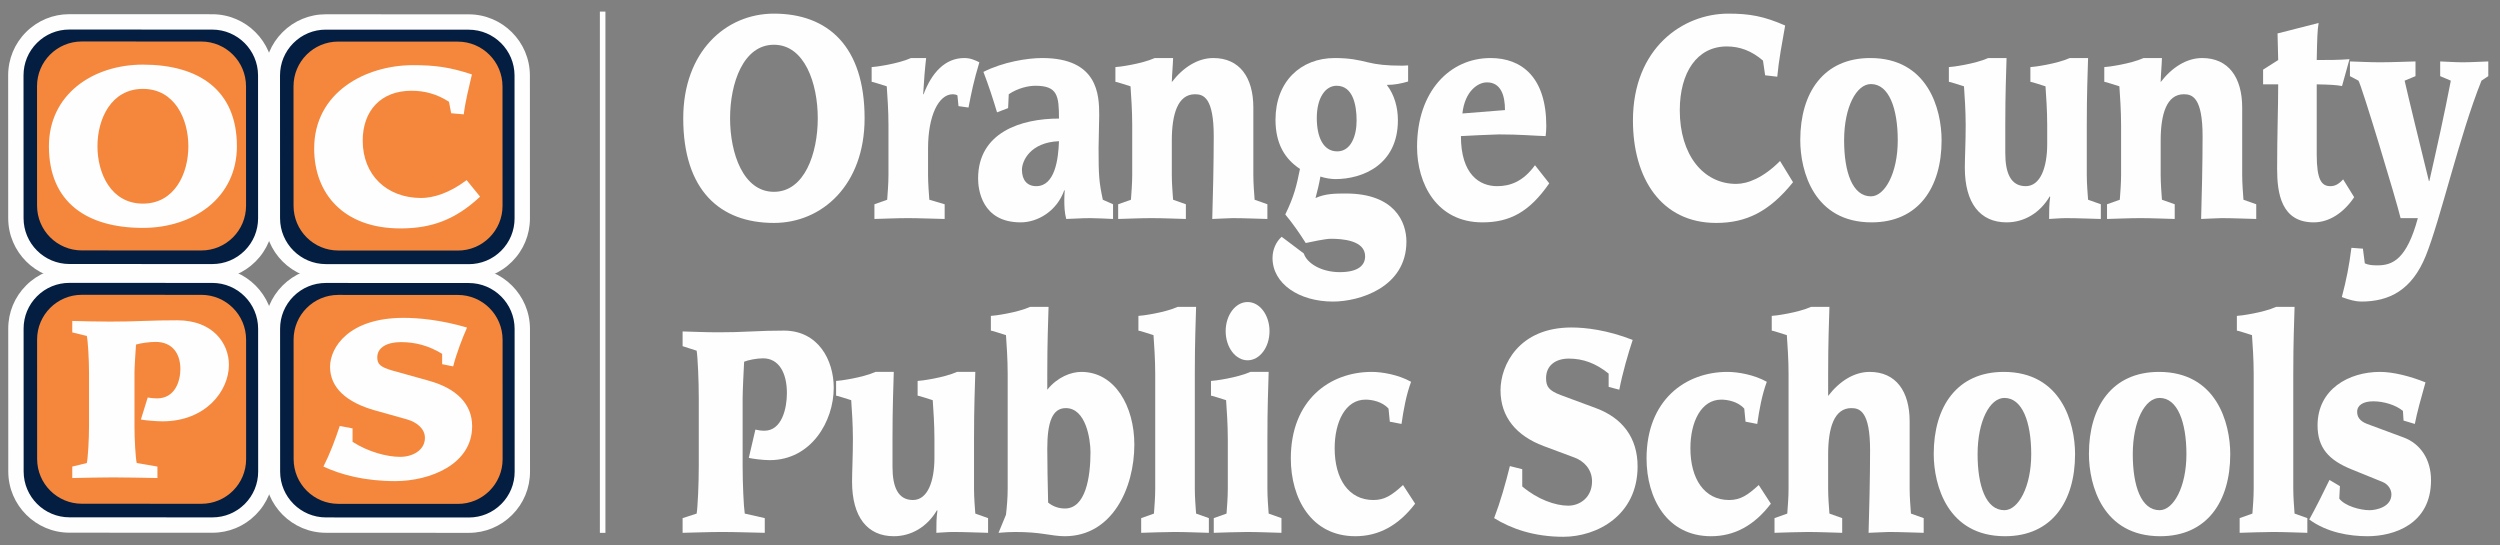 <?xml version="1.0" standalone="no"?><!-- Generator: Gravit.io --><svg xmlns="http://www.w3.org/2000/svg" xmlns:xlink="http://www.w3.org/1999/xlink" style="isolation:isolate" viewBox="0 0 1495 326" width="1495" height="326"><rect x="0" y="0" width="1495" height="326" fill="#808080" stroke="none"/><defs><clipPath id="_clipPath_zSgFcPGWr7hSMT81PgEVjnUYqUi6fyOh"><rect width="1495" height="326"/></clipPath></defs><g clip-path="url(#_clipPath_zSgFcPGWr7hSMT81PgEVjnUYqUi6fyOh)"><clipPath id="_clipPath_CbySBBLruaK67wQukc1N1zxVaT3lPmjm"><path d=" M -158 -150 L -158 478 L 1647 478 L 1647 -150 L -158 -150 Z " fill="rgb(255,255,255)"/></clipPath><g clip-path="url(#_clipPath_CbySBBLruaK67wQukc1N1zxVaT3lPmjm)"><path d=" M 9.477 45.042 C 9.472 27.38 23.788 13.064 41.454 13.073 L 126.905 13.104 C 144.573 13.111 158.898 27.438 158.902 45.1 L 158.93 130.53 C 158.934 148.195 144.618 162.508 126.95 162.499 L 41.499 162.468 C 23.833 162.463 9.505 148.137 9.501 130.472 L 9.477 45.042 L 9.477 45.042 Z " fill="rgb(4,30,66)"/></g><clipPath id="_clipPath_Wzy3EgaTY0veY0Swj6hFtuAUoP9S1EZr"><path d=" M -158 -150 L -158 478 L 1647 478 L 1647 -150 L -158 -150 Z " fill="rgb(255,255,255)"/></clipPath><g clip-path="url(#_clipPath_Wzy3EgaTY0veY0Swj6hFtuAUoP9S1EZr)"><path d=" M 14.068 45.041 L 14.093 130.471 C 14.097 145.578 26.391 157.871 41.5 157.876 L 126.951 157.907 C 126.957 157.907 126.961 157.907 126.966 157.907 C 134.28 157.907 141.152 155.061 146.32 149.894 C 151.492 144.724 154.339 137.847 154.338 130.532 L 154.311 45.101 C 154.306 29.995 142.012 17.702 126.904 17.696 L 41.453 17.664 C 41.447 17.664 41.442 17.664 41.438 17.664 C 34.125 17.664 27.254 20.51 22.086 25.679 C 16.914 30.849 14.067 37.725 14.068 45.041 L 14.068 45.041 Z  M 126.967 167.09 C 126.96 167.09 126.955 167.09 126.947 167.09 L 41.498 167.059 C 21.328 167.055 4.914 150.642 4.91 130.474 L 4.885 45.043 C 4.882 35.274 8.686 26.09 15.592 19.183 C 22.495 12.282 31.673 8.481 41.437 8.481 C 41.443 8.481 41.449 8.481 41.457 8.481 L 126.906 8.513 C 147.075 8.519 163.489 24.932 163.494 45.099 L 163.521 130.529 C 163.524 140.3 159.721 149.484 152.813 156.389 C 145.911 163.29 136.731 167.09 126.967 167.09 Z " fill="rgb(254,254,254)"/></g><clipPath id="_clipPath_EcJhu1fWPyVnI88rEzMVSnjZGBnnMPXf"><path d=" M -158 -150 L -158 478 L 1647 478 L 1647 -150 L -158 -150 Z " fill="rgb(255,255,255)"/></clipPath><g clip-path="url(#_clipPath_EcJhu1fWPyVnI88rEzMVSnjZGBnnMPXf)"><path d=" M 22.143 51.542 C 22.138 36.768 34.113 24.795 48.887 24.805 L 120.353 24.831 C 135.129 24.838 147.111 36.815 147.118 51.589 L 147.138 123.042 C 147.142 137.814 135.167 149.784 120.391 149.782 L 48.925 149.753 C 34.151 149.746 22.169 137.766 22.163 122.992 L 22.143 51.542 L 22.143 51.542 Z " fill="rgb(244,135,60)"/></g><clipPath id="_clipPath_BoZajkXxsiJW6kcSFlymwPvgHywvUzNg"><path d=" M -158 -150 L -158 478 L 1647 478 L 1647 -150 L -158 -150 Z " fill="rgb(255,255,255)"/></clipPath><g clip-path="url(#_clipPath_BoZajkXxsiJW6kcSFlymwPvgHywvUzNg)"><path d=" M 162.855 45.1 C 162.853 27.438 177.166 13.124 194.835 13.131 L 280.286 13.165 C 297.952 13.172 312.276 27.494 312.283 45.158 L 312.31 130.591 C 312.314 148.253 297.999 162.566 280.33 162.561 L 194.879 162.526 C 177.213 162.517 162.886 148.197 162.882 130.533 L 162.855 45.1 L 162.855 45.1 Z " fill="rgb(4,30,66)"/></g><clipPath id="_clipPath_pQVFbjAk5yKiNp0ZPBTlbxFZEpAQMqj8"><path d=" M -158 -150 L -158 478 L 1647 478 L 1647 -150 L -158 -150 Z " fill="rgb(255,255,255)"/></clipPath><g clip-path="url(#_clipPath_pQVFbjAk5yKiNp0ZPBTlbxFZEpAQMqj8)"><path d=" M 167.446 45.099 L 167.473 130.532 C 167.478 145.634 179.772 157.927 194.881 157.934 L 280.333 157.971 C 280.335 157.971 280.338 157.971 280.34 157.971 C 287.655 157.971 294.53 155.123 299.7 149.954 C 304.872 144.784 307.719 137.907 307.718 130.592 L 307.692 45.159 C 307.686 30.055 295.391 17.762 280.284 17.756 L 194.833 17.722 C 194.831 17.722 194.827 17.722 194.827 17.722 C 187.509 17.722 180.634 20.569 175.465 25.737 C 170.293 30.908 167.446 37.784 167.446 45.099 L 167.446 45.099 Z  M 280.339 167.154 C 280.339 167.154 280.333 167.154 280.33 167.154 L 194.876 167.117 C 174.708 167.107 158.295 150.697 158.29 130.534 L 158.263 45.101 C 158.262 35.331 162.064 26.148 168.971 19.243 C 175.875 12.341 185.057 8.539 194.825 8.539 C 194.83 8.539 194.832 8.539 194.836 8.539 L 280.289 8.574 C 300.454 8.582 316.867 24.992 316.875 45.155 L 316.901 130.589 C 316.904 140.358 313.101 149.542 306.194 156.448 C 299.289 163.352 290.107 167.154 280.339 167.154 Z " fill="rgb(254,254,254)"/></g><clipPath id="_clipPath_eDs3Yx7D2baWpSL9X6sautvEEnN8m9xV"><path d=" M -158 -150 L -158 478 L 1647 478 L 1647 -150 L -158 -150 Z " fill="rgb(255,255,255)"/></clipPath><g clip-path="url(#_clipPath_eDs3Yx7D2baWpSL9X6sautvEEnN8m9xV)"><path d=" M 175.521 51.6 C 175.519 36.828 187.491 24.858 202.268 24.863 L 273.733 24.889 C 288.51 24.896 300.491 36.878 300.496 51.65 L 300.518 123.1 C 300.521 137.876 288.547 149.847 273.771 149.838 L 202.305 149.811 C 187.529 149.806 175.548 137.825 175.545 123.055 L 175.521 51.6 L 175.521 51.6 Z " fill="rgb(244,135,60)"/></g><clipPath id="_clipPath_euDgT8eypzSUHWvmyeXVph87EDE3F8tJ"><path d=" M -158 -150 L -158 478 L 1647 478 L 1647 -150 L -158 -150 Z " fill="rgb(255,255,255)"/></clipPath><g clip-path="url(#_clipPath_euDgT8eypzSUHWvmyeXVph87EDE3F8tJ)"><path d=" M 9.521 196.531 C 9.517 178.867 23.833 164.556 41.499 164.564 L 126.952 164.592 C 144.618 164.6 158.943 178.925 158.95 196.585 L 158.976 282.022 C 158.979 299.682 144.663 313.997 126.997 313.989 L 41.545 313.953 C 23.879 313.953 9.553 299.628 9.548 281.959 L 9.521 196.531 L 9.521 196.531 Z " fill="rgb(4,30,66)"/></g><clipPath id="_clipPath_COiiOkUh0JsKwYfCm8mokyj6LsLdAoFx"><path d=" M -158 -150 L -158 478 L 1647 478 L 1647 -150 L -158 -150 Z " fill="rgb(255,255,255)"/></clipPath><g clip-path="url(#_clipPath_COiiOkUh0JsKwYfCm8mokyj6LsLdAoFx)"><path d=" M 14.113 196.529 L 14.14 281.958 C 14.144 297.068 26.438 309.361 41.546 309.361 L 126.999 309.397 C 127.003 309.397 127.007 309.397 127.012 309.397 C 134.325 309.397 141.197 306.552 146.366 301.384 C 151.538 296.213 154.385 289.337 154.385 282.023 L 154.358 196.586 C 154.352 181.483 142.057 169.19 126.95 169.183 L 41.498 169.156 C 41.493 169.156 41.488 169.156 41.485 169.156 C 34.171 169.156 27.299 172.001 22.129 177.168 C 16.959 182.337 14.112 189.213 14.113 196.529 L 14.113 196.529 Z  M 127.012 318.58 C 127.006 318.58 127 318.58 126.995 318.58 L 41.544 318.544 C 21.375 318.544 4.961 302.132 4.957 281.961 L 4.93 196.532 C 4.927 186.761 8.73 177.577 15.637 170.673 C 22.54 163.772 31.719 159.973 41.483 159.973 C 41.49 159.973 41.496 159.973 41.501 159.973 L 126.953 160 C 147.12 160.01 163.533 176.42 163.541 196.582 L 163.568 282.021 C 163.569 291.79 159.767 300.973 152.859 307.878 C 145.955 314.78 136.776 318.58 127.012 318.58 Z " fill="rgb(254,254,254)"/></g><clipPath id="_clipPath_8epIOPIpiUKni7AqzckI6ByuAQdtWfmM"><path d=" M -158 -150 L -158 478 L 1647 478 L 1647 -150 L -158 -150 Z " fill="rgb(255,255,255)"/></clipPath><g clip-path="url(#_clipPath_8epIOPIpiUKni7AqzckI6ByuAQdtWfmM)"><path d=" M 22.187 203.032 C 22.183 188.26 34.158 176.287 48.934 176.291 L 120.4 176.318 C 135.174 176.323 147.158 188.305 147.163 203.076 L 147.183 274.529 C 147.187 289.301 135.214 301.273 120.438 301.264 L 48.972 301.238 C 34.196 301.238 22.214 289.256 22.209 274.484 L 22.187 203.032 L 22.187 203.032 Z " fill="rgb(244,135,60)"/></g><clipPath id="_clipPath_b4r4vNeAbjP2K6Q1CWmmaNwDOappKSos"><path d=" M -158 -150 L -158 478 L 1647 478 L 1647 -150 L -158 -150 Z " fill="rgb(255,255,255)"/></clipPath><g clip-path="url(#_clipPath_b4r4vNeAbjP2K6Q1CWmmaNwDOappKSos)"><path d=" M 162.902 196.585 C 162.897 178.925 177.213 164.614 194.879 164.618 L 280.33 164.654 C 297.999 164.663 312.321 178.988 312.328 196.647 L 312.355 282.076 C 312.359 299.735 298.043 314.051 280.377 314.051 L 194.926 314.015 C 177.257 314.006 162.931 299.691 162.929 282.022 L 162.902 196.585 L 162.902 196.585 Z " fill="rgb(4,30,66)"/></g><clipPath id="_clipPath_DfG3mtfRtA3SLJzXHVV010gqFS9LalFr"><path d=" M -158 -150 L -158 478 L 1647 478 L 1647 -150 L -158 -150 Z " fill="rgb(255,255,255)"/></clipPath><g clip-path="url(#_clipPath_DfG3mtfRtA3SLJzXHVV010gqFS9LalFr)"><path d=" M 167.493 196.583 L 167.52 282.021 C 167.522 297.123 179.818 309.416 194.929 309.424 L 280.379 309.46 C 287.695 309.46 294.573 306.612 299.745 301.439 C 304.917 296.267 307.764 289.391 307.763 282.076 L 307.737 196.648 C 307.731 181.546 295.436 169.253 280.329 169.246 L 194.876 169.209 L 194.873 169.209 C 187.557 169.209 180.681 172.056 175.509 177.224 C 170.339 182.395 167.492 189.27 167.493 196.583 L 167.493 196.583 Z  M 280.377 318.643 L 194.924 318.606 C 174.752 318.597 158.34 302.185 158.337 282.023 L 158.31 196.586 C 158.307 186.818 162.11 177.635 169.017 170.731 C 175.922 163.827 185.105 160.026 194.872 160.026 C 194.875 160.026 194.876 160.026 194.88 160.026 L 280.333 160.063 C 300.499 160.072 316.912 176.483 316.92 196.645 L 316.946 282.074 C 316.949 291.842 313.147 301.026 306.239 307.932 C 299.333 314.839 290.147 318.643 280.377 318.643 Z " fill="rgb(254,254,254)"/></g><clipPath id="_clipPath_kYvD3RxiVayhe6nTJeHXIib4ovyyCcJ3"><path d=" M -158 -150 L -158 478 L 1647 478 L 1647 -150 L -158 -150 Z " fill="rgb(255,255,255)"/></clipPath><g clip-path="url(#_clipPath_kYvD3RxiVayhe6nTJeHXIib4ovyyCcJ3)"><path d=" M 175.568 203.085 C 175.563 188.313 187.538 176.349 202.312 176.349 L 273.78 176.376 C 288.554 176.385 300.536 188.367 300.545 203.139 L 300.563 274.592 C 300.567 289.363 288.592 301.336 273.818 301.327 L 202.35 301.3 C 187.576 301.291 175.594 289.309 175.59 274.538 L 175.568 203.085 L 175.568 203.085 Z " fill="rgb(244,135,60)"/></g><clipPath id="_clipPath_dxx7z9vRBauNZsQex2VnRDFwitOYh9Qm"><path d=" M -158 -150 L -158 478 L 1647 478 L 1647 -150 L -158 -150 Z " fill="rgb(255,255,255)"/></clipPath><g clip-path="url(#_clipPath_dxx7z9vRBauNZsQex2VnRDFwitOYh9Qm)"><path d=" M 29.255 87.461 C 29.255 121.106 52.081 136.28 85.462 136.28 C 115.413 136.28 141.667 118.468 141.667 87.461 C 141.667 53.816 118.842 38.644 85.46 38.644 C 55.51 38.644 29.255 56.456 29.255 87.461 L 29.255 87.461 Z  M 112.638 87.461 C 112.638 103.822 104.461 121.765 85.46 121.765 C 66.464 121.765 58.282 103.822 58.282 87.461 C 58.282 71.102 66.464 53.157 85.46 53.157 C 104.461 53.157 112.638 71.102 112.638 87.461 L 112.638 87.461 Z " fill-rule="evenodd" fill="rgb(254,254,254)"/></g><clipPath id="_clipPath_MwN2LZZamq3cMITPHKozGY7XlBgFMG0A"><path d=" M -158 -150 L -158 478 L 1647 478 L 1647 -150 L -158 -150 Z " fill="rgb(255,255,255)"/></clipPath><g clip-path="url(#_clipPath_MwN2LZZamq3cMITPHKozGY7XlBgFMG0A)"><path d=" M 269.808 67.727 L 277.328 68.388 C 278.251 60.734 280.361 52.423 282.208 44.505 C 269.015 40.153 260.176 38.966 246.98 38.966 C 218.745 38.966 187.872 55.063 187.872 88.838 C 187.872 115.622 205.288 136.599 239.46 136.599 C 257.934 136.599 272.316 131.454 287.092 117.601 L 279.042 107.705 C 268.619 115.62 258.856 118.392 251.864 118.394 C 231.41 118.392 216.898 104.803 216.898 84.09 C 216.898 66.408 227.587 54.272 246.057 54.272 C 253.972 54.272 261.365 56.25 268.485 60.868 L 269.808 67.727 L 269.808 67.727 Z " fill="rgb(254,254,254)"/></g><clipPath id="_clipPath_n9pacH5QNo7uBJt2jWk4LZAuWitk3iYi"><path d=" M -158 -150 L -158 478 L 1647 478 L 1647 -150 L -158 -150 Z " fill="rgb(255,255,255)"/></clipPath><g clip-path="url(#_clipPath_n9pacH5QNo7uBJt2jWk4LZAuWitk3iYi)"><path d=" M 84.244 250.896 C 86.225 251.298 93.085 251.96 97.176 251.96 C 122.903 251.96 136.888 233.88 136.888 218.179 C 136.888 205.249 127.258 191.533 106.015 191.533 C 99.286 191.533 92.558 191.658 85.829 191.926 C 79.099 192.185 72.37 192.319 65.509 192.319 C 56.932 192.319 50.602 192.06 43.211 191.926 L 43.211 198.784 L 51.92 200.895 C 52.58 203.926 53.239 214.754 53.239 223.195 L 53.239 254.589 C 53.239 263.039 52.582 273.858 51.92 276.889 L 43.213 279.009 L 43.213 285.867 C 51.393 285.733 59.44 285.473 67.622 285.473 C 76.46 285.473 85.302 285.733 94.141 285.867 L 94.141 279.009 L 81.741 276.889 C 81.079 273.858 80.42 263.039 80.42 254.589 L 80.417 223.195 C 80.417 219.896 81.079 209.47 81.34 206.045 C 83.849 205.249 89.129 204.462 93.083 204.462 C 102.848 204.462 107.864 211.186 107.864 220.691 C 107.864 227.683 104.826 238.235 93.879 238.235 C 92.03 238.235 89.522 237.975 88.335 237.707 L 84.244 250.896 L 84.244 250.896 Z " fill="rgb(254,254,254)"/></g><clipPath id="_clipPath_SN2TezbKttlWXtaLOZVO0pIkvf3eYOFp"><path d=" M -158 -150 L -158 478 L 1647 478 L 1647 -150 L -158 -150 Z " fill="rgb(255,255,255)"/></clipPath><g clip-path="url(#_clipPath_SN2TezbKttlWXtaLOZVO0pIkvf3eYOFp)"><path d=" M 264.396 217.785 L 270.993 219.099 C 272.973 211.321 276.535 202.084 279.304 195.878 C 263.607 191.264 250.279 190.075 241.307 190.075 C 208.717 190.075 197.372 207.618 197.372 219.368 C 197.372 231.895 207.268 240.604 224.022 245.362 L 243.287 250.771 C 248.96 252.354 254.106 256.172 254.106 261.849 C 254.106 269.236 246.719 273.197 239.326 273.197 C 231.41 273.197 220.33 270.3 210.829 264.219 L 210.829 256.18 L 203.175 254.723 C 200.405 263.039 197.372 271.221 193.413 279 C 203.837 283.882 218.087 287.709 236.295 287.709 C 257.008 287.709 282.342 277.81 282.342 254.857 C 282.342 241.668 273.103 232.297 256.48 227.683 L 234.71 221.603 C 227.322 219.502 225.607 217.651 225.607 213.699 C 225.607 207.753 231.544 204.587 239.722 204.587 C 248.433 204.587 256.349 206.698 264.396 211.579 L 264.396 217.785 L 264.396 217.785 Z " fill="rgb(254,254,254)"/></g><clipPath id="_clipPath_rRTw5WVe1lkeT59tXKqIhQ0d4BrdEmua"><path d=" M -158 -150 L -158 478 L 1647 478 L 1647 -150 L -158 -150 Z " fill="rgb(255,255,255)"/></clipPath><g clip-path="url(#_clipPath_rRTw5WVe1lkeT59tXKqIhQ0d4BrdEmua)"><path d=" M 362.044 318.643 L 358.723 318.643 L 358.723 6.938 L 362.044 6.938 L 362.044 318.643 Z " fill="rgb(254,254,254)"/></g><clipPath id="_clipPath_Ko2Pjhv27N92QitDRHTJQSvfAuKKrdKa"><path d=" M -158 -150 L -158 478 L 1647 478 L 1647 -150 L -158 -150 Z " fill="rgb(255,255,255)"/></clipPath><g clip-path="url(#_clipPath_Ko2Pjhv27N92QitDRHTJQSvfAuKKrdKa)"><path d=" M 462.805 26.757 C 444.475 26.757 436.583 49.76 436.583 70.735 C 436.583 91.706 444.475 114.708 462.805 114.708 C 481.134 114.708 489.026 91.706 489.026 70.735 C 489.026 49.76 481.134 26.757 462.805 26.757 Z  M 462.805 8.152 C 495.009 8.152 517.03 27.605 517.03 70.735 C 517.03 110.479 491.701 133.314 462.805 133.314 C 430.601 133.314 408.579 113.863 408.579 70.735 C 408.579 30.986 433.909 8.152 462.805 8.152 Z " fill="rgb(254,254,254)"/></g><clipPath id="_clipPath_eFfu2wzEjGulRDpw9G8aUK5w6dDJM2JQ"><path d=" M -158 -150 L -158 478 L 1647 478 L 1647 -150 L -158 -150 Z " fill="rgb(255,255,255)"/></clipPath><g clip-path="url(#_clipPath_eFfu2wzEjGulRDpw9G8aUK5w6dDJM2JQ)"><path d=" M 522.903 122.149 L 530.539 119.444 C 530.793 115.722 531.302 109.971 531.302 104.56 L 531.302 74.792 C 531.302 66.165 530.666 57.203 530.282 51.622 C 527.483 50.776 522.009 48.914 521.246 48.914 L 521.246 40.119 C 522.903 40.119 536.903 38.26 544.795 34.705 L 553.832 34.705 C 553.196 39.952 552.431 49.086 552.051 56.357 L 552.306 56.357 C 557.142 43.503 565.162 34.705 576.618 34.705 C 580.308 34.705 582.855 35.892 585.654 37.246 C 582.217 48.746 580.943 55.173 579.163 64.308 L 573.181 63.462 L 572.545 57.035 C 571.655 56.527 570.635 56.357 569.746 56.357 C 561.215 56.357 554.978 69.381 554.978 88.662 L 554.978 104.56 C 554.978 109.971 555.489 115.722 555.741 119.444 L 564.907 122.149 L 564.907 130.944 C 556.631 130.776 549.758 130.438 542.758 130.438 C 536.392 130.438 529.393 130.776 522.903 130.944 L 522.903 122.149 Z " fill="rgb(254,254,254)"/></g><clipPath id="_clipPath_VkdFuTZKWtdkR0LBdlNS2Dvsr8arChuY"><path d=" M -158 -150 L -158 478 L 1647 478 L 1647 -150 L -158 -150 Z " fill="rgb(255,255,255)"/></clipPath><g clip-path="url(#_clipPath_VkdFuTZKWtdkR0LBdlNS2Dvsr8arChuY)"><path d=" M 619.652 111.325 C 630.854 111.325 632.891 95.257 633.271 84.433 C 616.087 85.111 611.122 96.273 611.122 101.514 C 611.122 107.605 614.178 111.325 619.652 111.325 Z  M 602.849 64.643 L 596.23 67.181 C 593.812 59.062 591.14 50.944 588.083 42.995 C 599.794 37.076 614.305 34.705 623.214 34.705 C 656.563 34.705 657.331 56.695 657.331 68.873 C 657.331 73.608 656.949 83.417 656.949 88.493 C 656.949 105.066 657.204 108.789 659.492 119.444 L 665.604 122.149 L 665.604 130.944 C 663.315 130.776 654.147 130.438 651.984 130.438 C 649.563 130.438 648.29 130.438 637.598 130.944 C 636.581 127.222 636.454 123.165 636.454 119.444 C 636.454 117.416 636.581 115.555 636.708 114.033 L 636.454 113.692 C 631.997 126.379 620.415 132.974 610.359 132.974 C 586.939 132.974 584.902 113.019 584.902 106.76 C 584.902 79.189 610.486 70.903 633.271 70.903 C 633.271 57.203 632.38 51.284 619.141 51.284 C 615.068 51.284 608.704 52.636 603.232 56.357 L 602.849 64.643 Z " fill="rgb(254,254,254)"/></g><clipPath id="_clipPath_Y2gnfl08wEqb2rkvxn0I8gO2v6bZKt5W"><path d=" M -158 -150 L -158 478 L 1647 478 L 1647 -150 L -158 -150 Z " fill="rgb(255,255,255)"/></clipPath><g clip-path="url(#_clipPath_Y2gnfl08wEqb2rkvxn0I8gO2v6bZKt5W)"><path d=" M 668.665 122.149 L 676.303 119.444 C 676.557 115.722 677.065 109.971 677.065 104.56 L 677.065 74.792 C 677.065 66.165 676.434 57.203 676.048 51.622 C 673.251 50.776 667.774 48.914 667.011 48.914 L 667.011 40.119 C 668.665 40.119 682.668 38.26 690.561 34.705 L 701.513 34.705 C 701.382 39.276 700.873 44.009 700.742 49.086 C 707.494 40.289 716.271 34.705 725.567 34.705 C 741.351 34.705 749.498 46.378 749.498 64.308 L 749.498 104.56 C 749.498 109.971 750.006 115.722 750.26 119.444 L 757.898 122.149 L 757.898 130.944 C 750.9 130.776 744.017 130.438 737.019 130.438 C 734.608 130.438 730.275 130.776 724.927 130.944 C 725.313 119.274 725.821 96.949 725.821 81.559 C 725.821 58.387 719.709 56.357 714.623 56.357 C 704.311 56.357 700.742 68.197 700.742 84.095 L 700.742 104.56 C 700.742 109.971 701.259 115.722 701.513 119.444 L 709.151 122.149 L 709.151 130.944 C 702.399 130.776 695.533 130.438 688.526 130.438 C 682.16 130.438 675.158 130.776 668.665 130.944 L 668.665 122.149 Z " fill="rgb(254,254,254)"/></g><clipPath id="_clipPath_6Kji8NgtqqF7QhxffmORj45mqb7zezIJ"><path d=" M -158 -150 L -158 478 L 1647 478 L 1647 -150 L -158 -150 Z " fill="rgb(255,255,255)"/></clipPath><g clip-path="url(#_clipPath_6Kji8NgtqqF7QhxffmORj45mqb7zezIJ)"><path d=" M 799.279 51.284 C 792.536 51.284 787.441 58.557 787.441 70.562 C 787.441 81.895 791.256 90.522 799.657 90.522 C 807.812 90.522 811.249 81.387 811.249 72.084 C 811.249 62.276 808.829 51.284 799.279 51.284 Z  M 779.68 151.579 C 781.46 157.328 789.993 162.742 801.191 162.742 C 812.643 162.742 816.344 158.34 816.344 153.266 C 816.344 143.631 802.471 142.784 795.842 142.784 C 792.659 142.784 783.881 144.647 780.829 145.32 C 776.875 139.065 773.314 133.99 768.605 128.241 C 773.955 117.244 775.357 110.987 777.383 101.009 C 768.351 95.09 762.748 85.957 762.748 71.578 C 762.748 48.746 777.892 34.705 798.14 34.705 C 807.04 34.705 812.389 35.892 817.861 37.246 C 823.333 38.598 829.068 39.276 838.74 39.276 C 839.88 39.276 841.038 39.105 842.05 39.105 L 842.05 48.746 C 837.977 49.93 833.899 50.776 829.313 50.776 C 833.899 56.695 835.943 64.308 835.943 71.916 C 835.943 98.471 814.941 107.098 798.517 107.098 C 796.351 107.098 792.413 106.592 789.607 105.574 C 788.835 109.971 787.827 114.201 786.678 118.43 C 792.536 115.722 798.771 115.722 804.874 115.722 C 834.031 115.722 841.038 132.806 841.038 144.476 C 841.038 171.876 812.898 180.336 797.122 180.336 C 776.875 180.336 760.968 169.677 760.968 154.283 C 760.968 149.212 763.133 144.476 766.439 141.601 L 779.68 151.579 Z " fill="rgb(254,254,254)"/></g><clipPath id="_clipPath_vHbklpuSyTG75fF0XBvkMlk0OTxxYDIZ"><path d=" M -158 -150 L -158 478 L 1647 478 L 1647 -150 L -158 -150 Z " fill="rgb(255,255,255)"/></clipPath><g clip-path="url(#_clipPath_vHbklpuSyTG75fF0XBvkMlk0OTxxYDIZ)"><path d=" M 899.98 65.829 C 899.98 56.863 897.43 49.254 889.16 49.254 C 883.69 49.254 875.92 54.665 874.52 67.859 L 899.98 65.829 Z  M 926.45 109.635 C 914.49 126.887 902.78 132.974 886.49 132.974 C 859.12 132.974 847.4 109.803 847.4 87.814 C 847.4 54.497 867.14 34.705 891.33 34.705 C 910.16 34.705 924.68 46.378 924.68 75.3 C 924.68 77.33 924.55 79.189 924.29 81.387 C 917.67 81.219 909.14 80.373 896.41 80.373 C 893.86 80.373 875.92 81.219 873.63 81.387 C 873.63 104.39 884.83 111.325 895.27 111.325 C 903.04 111.325 910.8 108.619 917.92 98.811 L 926.45 109.635 Z " fill="rgb(254,254,254)"/></g><clipPath id="_clipPath_DZpka0bXGRIaxNoXsKIdU0oNzVL0DjGq"><path d=" M -158 -150 L -158 478 L 1647 478 L 1647 -150 L -158 -150 Z " fill="rgb(255,255,255)"/></clipPath><g clip-path="url(#_clipPath_DZpka0bXGRIaxNoXsKIdU0oNzVL0DjGq)"><path d=" M 1054.27 36.232 C 1047.4 30.308 1040.27 27.773 1032.63 27.773 C 1014.81 27.773 1004.51 43.332 1004.51 65.997 C 1004.51 92.552 1018.51 109.971 1038.24 109.971 C 1044.99 109.971 1054.4 106.42 1064.46 96.273 L 1072.23 108.957 C 1057.97 126.717 1044.08 133.314 1026.27 133.314 C 993.29 133.314 976.5 106.42 976.5 72.084 C 976.5 28.786 1006.28 8.152 1033.53 8.152 C 1046.25 8.152 1054.78 9.678 1067.52 15.256 C 1065.73 25.408 1063.69 36.059 1062.8 45.87 L 1055.55 45.024 L 1054.27 36.232 Z " fill="rgb(254,254,254)"/></g><clipPath id="_clipPath_KD6hZLWFelUS2u97b3iRlMtpGzSMuZ3H"><path d=" M -158 -150 L -158 478 L 1647 478 L 1647 -150 L -158 -150 Z " fill="rgb(255,255,255)"/></clipPath><g clip-path="url(#_clipPath_KD6hZLWFelUS2u97b3iRlMtpGzSMuZ3H)"><path d=" M 1118.82 50.268 C 1110.17 50.268 1102.78 63.968 1102.78 83.925 C 1102.78 102.868 1107.75 117.416 1118.82 117.416 C 1127.09 117.416 1134.86 103.544 1134.86 83.925 C 1134.86 64.643 1129.51 50.268 1118.82 50.268 Z  M 1119.2 132.974 C 1084.83 132.974 1076.56 102.531 1076.56 83.757 C 1076.56 55.511 1090.43 34.705 1118.44 34.705 C 1152.8 34.705 1161.07 65.151 1161.07 83.925 C 1161.07 112.171 1147.2 132.974 1119.2 132.974 Z " fill="rgb(254,254,254)"/></g><clipPath id="_clipPath_exzgKfzvsD4rVU1Lgo0NANdHxz4soYnZ"><path d=" M -158 -150 L -158 478 L 1647 478 L 1647 -150 L -158 -150 Z " fill="rgb(255,255,255)"/></clipPath><g clip-path="url(#_clipPath_exzgKfzvsD4rVU1Lgo0NANdHxz4soYnZ)"><path d=" M 1165.42 40.119 C 1167.08 40.119 1181.07 38.26 1188.97 34.705 L 1199.92 34.705 C 1199.67 45.024 1199.16 54.665 1199.16 74.792 L 1199.16 91.538 C 1199.16 103.544 1202.46 111.325 1211.37 111.325 C 1220.15 111.325 1224.23 100.163 1224.23 86.125 L 1224.23 74.792 C 1224.23 66.165 1223.6 57.203 1223.21 51.622 C 1220.41 50.776 1214.94 48.914 1214.17 48.914 L 1214.17 40.119 C 1215.83 40.119 1229.83 38.26 1237.72 34.705 L 1248.67 34.705 C 1248.41 45.024 1247.9 54.665 1247.9 74.792 L 1247.9 104.56 C 1247.9 109.971 1248.41 115.722 1248.67 119.444 L 1256.3 122.149 L 1256.3 130.944 C 1249.3 130.776 1242.43 130.438 1235.43 130.438 C 1232.12 130.438 1228.68 130.776 1225.37 130.944 C 1225.37 126.379 1225.37 121.811 1226.02 117.752 L 1225.76 117.416 C 1219.77 127.563 1210.23 132.974 1199.92 132.974 C 1184.13 132.974 1174.97 121.473 1174.97 100.333 C 1174.97 94.414 1175.48 84.941 1175.48 74.792 C 1175.48 66.165 1174.84 57.203 1174.46 51.622 C 1171.65 50.776 1166.18 48.914 1165.42 48.914 L 1165.42 40.119 Z " fill="rgb(254,254,254)"/></g><clipPath id="_clipPath_XnhaREkHUc5ANNa4LB2OlbNa6OUf4zAr"><path d=" M -158 -150 L -158 478 L 1647 478 L 1647 -150 L -158 -150 Z " fill="rgb(255,255,255)"/></clipPath><g clip-path="url(#_clipPath_XnhaREkHUc5ANNa4LB2OlbNa6OUf4zAr)"><path d=" M 1260 122.149 L 1267.64 119.444 C 1267.9 115.722 1268.41 109.971 1268.41 104.56 L 1268.41 74.792 C 1268.41 66.165 1267.77 57.203 1267.39 51.622 C 1264.58 50.776 1259.11 48.914 1258.36 48.914 L 1258.36 40.119 C 1260 40.119 1274 38.26 1281.89 34.705 L 1292.84 34.705 C 1292.71 39.276 1292.2 44.009 1292.08 49.086 C 1298.83 40.289 1307.61 34.705 1316.9 34.705 C 1332.68 34.705 1340.83 46.378 1340.83 64.308 L 1340.83 104.56 C 1340.83 109.971 1341.34 115.722 1341.59 119.444 L 1349.23 122.149 L 1349.23 130.944 C 1342.23 130.776 1335.36 130.438 1328.36 130.438 C 1325.94 130.438 1321.61 130.776 1316.27 130.944 C 1316.64 119.274 1317.15 96.949 1317.15 81.559 C 1317.15 58.387 1311.05 56.357 1305.95 56.357 C 1295.64 56.357 1292.08 68.197 1292.08 84.095 L 1292.08 104.56 C 1292.08 109.971 1292.59 115.722 1292.84 119.444 L 1300.48 122.149 L 1300.48 130.944 C 1293.74 130.776 1286.86 130.438 1279.87 130.438 C 1273.49 130.438 1266.5 130.776 1260 130.944 L 1260 122.149 Z " fill="rgb(254,254,254)"/></g><clipPath id="_clipPath_RZftbYUA5nOvEHXlMRgGS6lV6FdSu5ai"><path d=" M -158 -150 L -158 478 L 1647 478 L 1647 -150 L -158 -150 Z " fill="rgb(255,255,255)"/></clipPath><g clip-path="url(#_clipPath_RZftbYUA5nOvEHXlMRgGS6lV6FdSu5ai)"><path d=" M 1362.36 35.892 L 1361.97 19.994 L 1386.54 13.735 C 1385.78 18.132 1385.66 23.205 1385.4 35.892 C 1392.52 35.892 1398.77 35.892 1405 35.384 L 1400.54 51.452 C 1396.98 50.776 1393.29 50.608 1385.4 50.435 L 1385.4 92.384 C 1385.4 107.605 1388.32 111.325 1393.55 111.325 C 1395.97 111.325 1398.26 110.479 1401.19 107.265 L 1407.8 117.922 C 1401.56 127.222 1392.9 132.974 1383.61 132.974 C 1364.27 132.974 1361.72 115.722 1361.72 101.009 C 1361.72 80.543 1362.36 64.984 1362.36 50.435 L 1353.33 50.435 L 1353.33 41.643 L 1362.36 35.892 Z " fill="rgb(254,254,254)"/></g><clipPath id="_clipPath_PSoDCiOKBUq2R4ikHKDi8nCrVcL1RIuw"><path d=" M -158 -150 L -158 478 L 1647 478 L 1647 -150 L -158 -150 Z " fill="rgb(255,255,255)"/></clipPath><g clip-path="url(#_clipPath_PSoDCiOKBUq2R4ikHKDi8nCrVcL1RIuw)"><path d=" M 1459.23 36.738 C 1463.68 36.908 1468.26 37.246 1472.72 37.246 C 1477.81 37.246 1482.78 36.908 1488 36.738 L 1488 45.533 L 1483.92 48.238 C 1470.68 81.219 1459.36 131.452 1450.57 153.101 C 1442.3 173.401 1428.93 180.336 1412.01 180.336 C 1408.82 180.336 1404.75 179.32 1400.42 177.633 C 1403.22 166.973 1404.75 159.183 1406.15 148.196 L 1413.02 148.704 L 1414.16 157.496 C 1416.58 158.512 1418.5 158.68 1421.8 158.68 C 1430.85 158.68 1439.24 154.965 1445.87 130.438 L 1435.55 130.438 C 1433.13 120.119 1412.01 50.268 1410.35 48.238 L 1405.26 45.533 L 1405.26 36.738 C 1411.24 36.908 1417.1 37.246 1423.08 37.246 C 1430.2 37.246 1437.33 36.908 1444.47 36.738 L 1444.47 45.533 L 1437.97 48.238 C 1440.01 57.373 1447.52 88.155 1452.49 108.282 L 1452.74 108.282 C 1457.32 88.155 1461.77 68.197 1465.59 48.238 L 1459.23 45.533 L 1459.23 36.738 Z " fill="rgb(254,254,254)"/></g><clipPath id="_clipPath_DH8PgvGztKmkW3owcYesRemucvRWEssj"><path d=" M -158 -150 L -158 478 L 1647 478 L 1647 -150 L -158 -150 Z " fill="rgb(255,255,255)"/></clipPath><g clip-path="url(#_clipPath_DH8PgvGztKmkW3owcYesRemucvRWEssj)"><path d=" M 451.731 256.895 C 452.876 257.235 455.296 257.576 457.078 257.576 C 467.641 257.576 470.57 244.046 470.57 235.074 C 470.57 222.9 465.731 214.278 456.311 214.278 C 452.494 214.278 447.401 215.294 444.986 216.309 C 444.729 220.7 444.091 234.057 444.091 238.289 L 444.091 278.544 C 444.091 289.375 444.729 303.236 445.365 307.123 L 457.333 309.836 L 457.333 318.626 C 448.803 318.458 440.274 318.127 431.747 318.127 C 423.853 318.127 416.09 318.458 408.198 318.626 L 408.198 309.836 L 416.601 307.123 C 417.236 303.236 417.872 289.375 417.872 278.544 L 417.872 238.289 C 417.872 227.467 417.236 213.597 416.601 209.71 L 408.198 207.007 L 408.198 198.208 C 415.327 198.375 421.437 198.716 429.71 198.716 C 436.329 198.716 442.822 198.548 449.311 198.208 C 455.805 197.872 462.296 197.704 468.787 197.704 C 489.281 197.704 498.574 215.294 498.574 231.872 C 498.574 251.992 485.08 275.169 460.259 275.169 C 456.311 275.169 449.695 274.316 447.786 273.813 L 451.731 256.895 Z " fill="rgb(254,254,254)"/></g><clipPath id="_clipPath_DOJa3oboii77lreKeEgKmzJaSnl129dC"><path d=" M -158 -150 L -158 478 L 1647 478 L 1647 -150 L -158 -150 Z " fill="rgb(255,255,255)"/></clipPath><g clip-path="url(#_clipPath_DOJa3oboii77lreKeEgKmzJaSnl129dC)"><path d=" M 499.983 227.803 C 501.638 227.803 515.643 225.943 523.533 222.396 L 534.479 222.396 C 534.224 232.715 533.716 242.349 533.716 262.479 L 533.716 279.229 C 533.716 291.23 537.026 299.009 545.935 299.009 C 554.717 299.009 558.791 287.846 558.791 273.813 L 558.791 262.479 C 558.791 253.852 558.157 244.889 557.773 239.305 C 554.974 238.462 549.502 236.602 548.737 236.602 L 548.737 227.803 C 550.392 227.803 564.394 225.943 572.284 222.396 L 583.232 222.396 C 582.978 232.715 582.467 242.349 582.467 262.479 L 582.467 292.246 C 582.467 297.662 582.978 303.409 583.232 307.123 L 590.87 309.836 L 590.87 318.626 C 583.87 318.458 576.993 318.127 569.993 318.127 C 566.685 318.127 563.248 318.458 559.937 318.626 C 559.937 314.067 559.937 309.495 560.575 305.436 L 560.321 305.096 C 554.338 315.251 544.791 320.658 534.479 320.658 C 518.696 320.658 509.533 309.155 509.533 288.019 C 509.533 282.1 510.039 272.624 510.039 262.479 C 510.039 253.852 509.403 244.889 509.022 239.305 C 506.222 238.462 500.749 236.602 499.983 236.602 L 499.983 227.803 Z " fill="rgb(254,254,254)"/></g><clipPath id="_clipPath_aKbAHiQjVGmvI39rxuZXsRyID7HKrJX0"><path d=" M -158 -150 L -158 478 L 1647 478 L 1647 -150 L -158 -150 Z " fill="rgb(255,255,255)"/></clipPath><g clip-path="url(#_clipPath_aKbAHiQjVGmvI39rxuZXsRyID7HKrJX0)"><path d=" M 637.346 244.046 C 629.199 244.046 626.271 252.663 626.271 268.397 C 626.271 279.387 626.525 287.176 626.781 300.533 C 629.708 302.906 633.146 304.08 636.835 304.08 C 649.184 304.08 652.111 285.474 652.111 270.425 C 652.111 262.823 649.438 244.046 637.346 244.046 Z  M 602.597 223.58 C 602.597 214.953 601.958 205.991 601.577 200.408 C 598.775 199.564 593.303 197.704 592.541 197.704 L 592.541 188.905 C 594.193 188.905 608.195 187.045 616.087 183.489 L 627.036 183.489 C 626.781 193.803 626.271 203.451 626.271 223.58 L 626.271 233.046 C 632.38 225.44 640.527 222.396 646.637 222.396 C 666.753 222.396 678.337 243.03 678.337 265.867 C 678.337 291.906 665.096 320.658 636.708 320.658 C 632.762 320.658 628.945 319.982 624.361 319.311 C 619.779 318.626 614.433 318.127 607.178 318.127 C 603.995 318.127 600.687 318.295 597.122 318.626 L 601.577 307.808 C 602.085 303.409 602.597 297.662 602.597 292.246 L 602.597 223.58 Z " fill="rgb(254,254,254)"/></g><clipPath id="_clipPath_8j7veIHFULAQcWD90e4EkNebK0CQXbcq"><path d=" M -158 -150 L -158 478 L 1647 478 L 1647 -150 L -158 -150 Z " fill="rgb(255,255,255)"/></clipPath><g clip-path="url(#_clipPath_8j7veIHFULAQcWD90e4EkNebK0CQXbcq)"><path d=" M 690.824 223.58 C 690.824 214.953 690.184 205.991 689.798 200.408 C 687 199.564 681.529 197.704 680.766 197.704 L 680.766 188.905 C 682.423 188.905 696.418 187.045 704.311 183.489 L 715.263 183.489 C 715.009 193.803 714.5 203.451 714.5 223.58 L 714.5 292.246 C 714.5 297.662 715.009 303.409 715.263 307.123 L 722.901 309.836 L 722.901 318.626 C 716.149 318.458 709.283 318.127 702.276 318.127 C 695.91 318.127 688.913 318.458 682.423 318.626 L 682.423 309.836 L 690.061 307.123 C 690.315 303.409 690.824 297.662 690.824 292.246 L 690.824 223.58 Z " fill="rgb(254,254,254)"/></g><clipPath id="_clipPath_xT3Fwy6K0OnLdZLb58Cb1rCStV3YYPoe"><path d=" M -158 -150 L -158 478 L 1647 478 L 1647 -150 L -158 -150 Z " fill="rgb(255,255,255)"/></clipPath><g clip-path="url(#_clipPath_xT3Fwy6K0OnLdZLb58Cb1rCStV3YYPoe)"><path d=" M 746.069 180.613 C 753.321 180.613 759.17 188.402 759.17 198.035 C 759.17 207.678 753.321 215.457 746.069 215.457 C 738.817 215.457 732.95 207.678 732.95 198.035 C 732.95 188.402 738.817 180.613 746.069 180.613 Z  M 725.83 309.836 L 733.468 307.123 C 733.722 303.409 734.23 297.662 734.23 292.246 L 734.23 262.479 C 734.23 253.852 733.59 244.889 733.205 239.305 C 730.407 238.462 724.936 236.602 724.173 236.602 L 724.173 227.803 C 725.83 227.803 739.825 225.943 747.717 222.396 L 758.661 222.396 C 758.407 232.715 757.907 242.349 757.907 262.479 L 757.907 292.246 C 757.907 297.662 758.407 303.409 758.661 307.123 L 766.308 309.836 L 766.308 318.626 C 759.564 318.458 752.681 318.127 745.683 318.127 C 739.326 318.127 732.319 318.458 725.83 318.626 L 725.83 309.836 Z " fill="rgb(254,254,254)"/></g><clipPath id="_clipPath_eL84Vth7raB3dzxIpyH8OVBPHaK99ngo"><path d=" M -158 -150 L -158 478 L 1647 478 L 1647 -150 L -158 -150 Z " fill="rgb(255,255,255)"/></clipPath><g clip-path="url(#_clipPath_eL84Vth7raB3dzxIpyH8OVBPHaK99ngo)"><path d=" M 846.25 301.209 C 836.32 314.235 824.482 320.658 810.486 320.658 C 784.135 320.658 771.911 297.993 771.911 274.154 C 771.911 239.305 795.079 222.396 820.281 222.396 C 826.516 222.396 836.32 224.083 843.83 228.316 C 840.906 236.262 839.372 244.717 838.1 253.52 L 831.103 252.164 L 830.339 244.376 C 826.516 239.986 820.027 238.975 816.59 238.975 C 804.62 238.975 798.13 252.164 798.13 268.057 C 798.13 286.327 806.409 299.009 821.29 299.009 C 828.042 299.009 832.374 296.133 838.995 290.046 L 846.25 301.209 Z " fill="rgb(254,254,254)"/></g><clipPath id="_clipPath_UftqtPs9nypsDvwt5FymLmpbfqUBLaBy"><path d=" M -158 -150 L -158 478 L 1647 478 L 1647 -150 L -158 -150 Z " fill="rgb(255,255,255)"/></clipPath><g clip-path="url(#_clipPath_UftqtPs9nypsDvwt5FymLmpbfqUBLaBy)"><path d=" M 961.97 223.412 C 954.21 217.153 946.57 214.441 938.17 214.441 C 930.28 214.441 924.55 218.51 924.55 226.111 C 924.55 231.186 926.2 233.559 933.33 236.262 L 954.33 244.046 C 970.37 249.965 979.28 261.966 979.28 278.884 C 979.28 308.312 954.84 320.998 934.87 320.998 C 917.29 320.998 903.54 316.095 893.49 309.836 C 897.31 299.852 900.24 289.375 902.91 278.716 L 910.3 280.571 L 910.3 290.89 C 919.46 298.678 930.15 302.393 937.79 302.393 C 944.92 302.393 952.04 297.322 952.04 287.846 C 952.04 280.571 947.08 275.673 941.6 273.64 L 923.02 266.71 C 906.85 260.623 897.31 249.452 897.31 233.387 C 897.31 218.337 908.26 195.835 939.69 195.835 C 948.35 195.835 961.21 197.364 976.35 203.279 C 973.69 211.234 970.25 223.068 968.34 233.046 L 961.97 231.359 L 961.97 223.412 Z " fill="rgb(254,254,254)"/></g><clipPath id="_clipPath_w2KCAzsooY8gk2l0c7vaRtpwewNapk8Y"><path d=" M -158 -150 L -158 478 L 1647 478 L 1647 -150 L -158 -150 Z " fill="rgb(255,255,255)"/></clipPath><g clip-path="url(#_clipPath_w2KCAzsooY8gk2l0c7vaRtpwewNapk8Y)"><path d=" M 1058.97 301.209 C 1049.05 314.235 1037.21 320.658 1023.21 320.658 C 996.86 320.658 984.64 297.993 984.64 274.154 C 984.64 239.305 1007.81 222.396 1033.01 222.396 C 1039.24 222.396 1049.05 224.083 1056.55 228.316 C 1053.63 236.262 1052.1 244.717 1050.83 253.52 L 1043.83 252.164 L 1043.07 244.376 C 1039.24 239.986 1032.75 238.975 1029.32 238.975 C 1017.35 238.975 1010.86 252.164 1010.86 268.057 C 1010.86 286.327 1019.14 299.009 1034.02 299.009 C 1040.77 299.009 1045.09 296.133 1051.72 290.046 L 1058.97 301.209 Z " fill="rgb(254,254,254)"/></g><clipPath id="_clipPath_K6CTNUX3SAsLwl3LrDNqpUw6dMFuYIPF"><path d=" M -158 -150 L -158 478 L 1647 478 L 1647 -150 L -158 -150 Z " fill="rgb(255,255,255)"/></clipPath><g clip-path="url(#_clipPath_K6CTNUX3SAsLwl3LrDNqpUw6dMFuYIPF)"><path d=" M 1061.16 309.836 L 1068.79 307.123 C 1069.04 303.409 1069.56 297.662 1069.56 292.246 L 1069.56 223.58 C 1069.56 214.953 1068.91 205.991 1068.53 200.408 C 1065.73 199.564 1060.25 197.704 1059.5 197.704 L 1059.5 188.905 C 1061.16 188.905 1075.15 187.045 1083.05 183.489 L 1094 183.489 C 1093.74 193.803 1093.23 203.451 1093.23 223.58 L 1093.23 236.77 C 1099.98 227.971 1108.76 222.396 1118.05 222.396 C 1133.83 222.396 1141.97 234.057 1141.97 251.992 L 1141.97 292.246 C 1141.97 297.662 1142.49 303.409 1142.75 307.123 L 1150.37 309.836 L 1150.37 318.626 C 1143.38 318.458 1136.5 318.127 1129.5 318.127 C 1127.08 318.127 1122.75 318.458 1117.41 318.626 C 1117.79 306.965 1118.31 284.631 1118.31 269.242 C 1118.31 246.073 1112.19 244.046 1107.11 244.046 C 1096.8 244.046 1093.23 255.879 1093.23 271.781 L 1093.23 292.246 C 1093.23 297.662 1093.74 303.409 1094 307.123 L 1101.63 309.836 L 1101.63 318.626 C 1094.88 318.458 1088.01 318.127 1081.01 318.127 C 1074.64 318.127 1067.65 318.458 1061.16 318.626 L 1061.16 309.836 Z " fill="rgb(254,254,254)"/></g><clipPath id="_clipPath_BGmnv3Kc9FaRz2v2FVb0seIQ64K0qZmo"><path d=" M -158 -150 L -158 478 L 1647 478 L 1647 -150 L -158 -150 Z " fill="rgb(255,255,255)"/></clipPath><g clip-path="url(#_clipPath_BGmnv3Kc9FaRz2v2FVb0seIQ64K0qZmo)"><path d=" M 1198.63 237.959 C 1189.98 237.959 1182.6 251.652 1182.6 271.613 C 1182.6 290.55 1187.56 305.096 1198.63 305.096 C 1206.9 305.096 1214.67 291.23 1214.67 271.613 C 1214.67 252.332 1209.32 237.959 1198.63 237.959 Z  M 1199.02 320.658 C 1164.65 320.658 1156.37 290.219 1156.37 271.441 C 1156.37 243.202 1170.25 222.396 1198.24 222.396 C 1232.62 222.396 1240.89 252.836 1240.89 271.613 C 1240.89 299.852 1227.02 320.658 1199.02 320.658 Z " fill="rgb(254,254,254)"/></g><clipPath id="_clipPath_O9Li2ZMh4tNaouBMuZ5DxBimQFknWCql"><path d=" M -158 -150 L -158 478 L 1647 478 L 1647 -150 L -158 -150 Z " fill="rgb(255,255,255)"/></clipPath><g clip-path="url(#_clipPath_O9Li2ZMh4tNaouBMuZ5DxBimQFknWCql)"><path d=" M 1291.44 237.959 C 1282.79 237.959 1275.4 251.652 1275.4 271.613 C 1275.4 290.55 1280.37 305.096 1291.44 305.096 C 1299.71 305.096 1307.48 291.23 1307.48 271.613 C 1307.48 252.332 1302.13 237.959 1291.44 237.959 Z  M 1291.82 320.658 C 1257.45 320.658 1249.18 290.219 1249.18 271.441 C 1249.18 243.202 1263.05 222.396 1291.06 222.396 C 1325.42 222.396 1333.69 252.836 1333.69 271.613 C 1333.69 299.852 1319.82 320.658 1291.82 320.658 Z " fill="rgb(254,254,254)"/></g><clipPath id="_clipPath_loiFtnDRhDBNV7ktPECu6bC5CEzMQNRP"><path d=" M -158 -150 L -158 478 L 1647 478 L 1647 -150 L -158 -150 Z " fill="rgb(255,255,255)"/></clipPath><g clip-path="url(#_clipPath_loiFtnDRhDBNV7ktPECu6bC5CEzMQNRP)"><path d=" M 1347.71 223.58 C 1347.71 214.953 1347.08 205.991 1346.69 200.408 C 1343.89 199.564 1338.42 197.704 1337.65 197.704 L 1337.65 188.905 C 1339.31 188.905 1353.32 187.045 1361.21 183.489 L 1372.15 183.489 C 1371.9 193.803 1371.38 203.451 1371.38 223.58 L 1371.38 292.246 C 1371.38 297.662 1371.9 303.409 1372.15 307.123 L 1379.79 309.836 L 1379.79 318.626 C 1373.04 318.458 1366.17 318.127 1359.17 318.127 C 1352.81 318.127 1345.8 318.458 1339.31 318.626 L 1339.31 309.836 L 1346.94 307.123 C 1347.2 303.409 1347.71 297.662 1347.71 292.246 L 1347.71 223.58 Z " fill="rgb(254,254,254)"/></g><clipPath id="_clipPath_lTrsKLdUqNu4xTnIl48bEHI4PrPwMifp"><path d=" M -158 -150 L -158 478 L 1647 478 L 1647 -150 L -158 -150 Z " fill="rgb(255,255,255)"/></clipPath><g clip-path="url(#_clipPath_lTrsKLdUqNu4xTnIl48bEHI4PrPwMifp)"><path d=" M 1436.95 245.733 C 1432.74 242.186 1425.49 239.986 1419.25 239.986 C 1413.39 239.986 1409.58 242.186 1409.58 246.245 C 1409.58 248.776 1410.6 251.652 1415.56 253.52 L 1437.45 261.635 C 1447.38 265.354 1453.75 274.657 1453.75 287.176 C 1453.75 313.555 1431.47 320.658 1415.81 320.658 C 1404.87 320.658 1391.63 318.458 1380.94 310.68 C 1385.14 303.069 1389.09 295.122 1393.03 287.003 L 1399.27 290.718 L 1398.89 298.165 C 1402.19 302.565 1411.36 305.096 1416.95 305.096 C 1420.91 305.096 1430.07 303.236 1430.07 295.63 C 1430.07 292.587 1428.03 289.534 1424.72 288.187 L 1406.39 280.743 C 1392.51 275.169 1385.9 267.726 1385.9 254.364 C 1385.9 232.715 1404.62 222.396 1423.2 222.396 C 1431.09 222.396 1441.14 224.927 1450.44 228.656 C 1448.14 236.77 1445.22 247.262 1444.07 253.52 L 1437.32 251.489 L 1436.95 245.733 Z " fill="rgb(254,254,254)"/></g></g></svg>